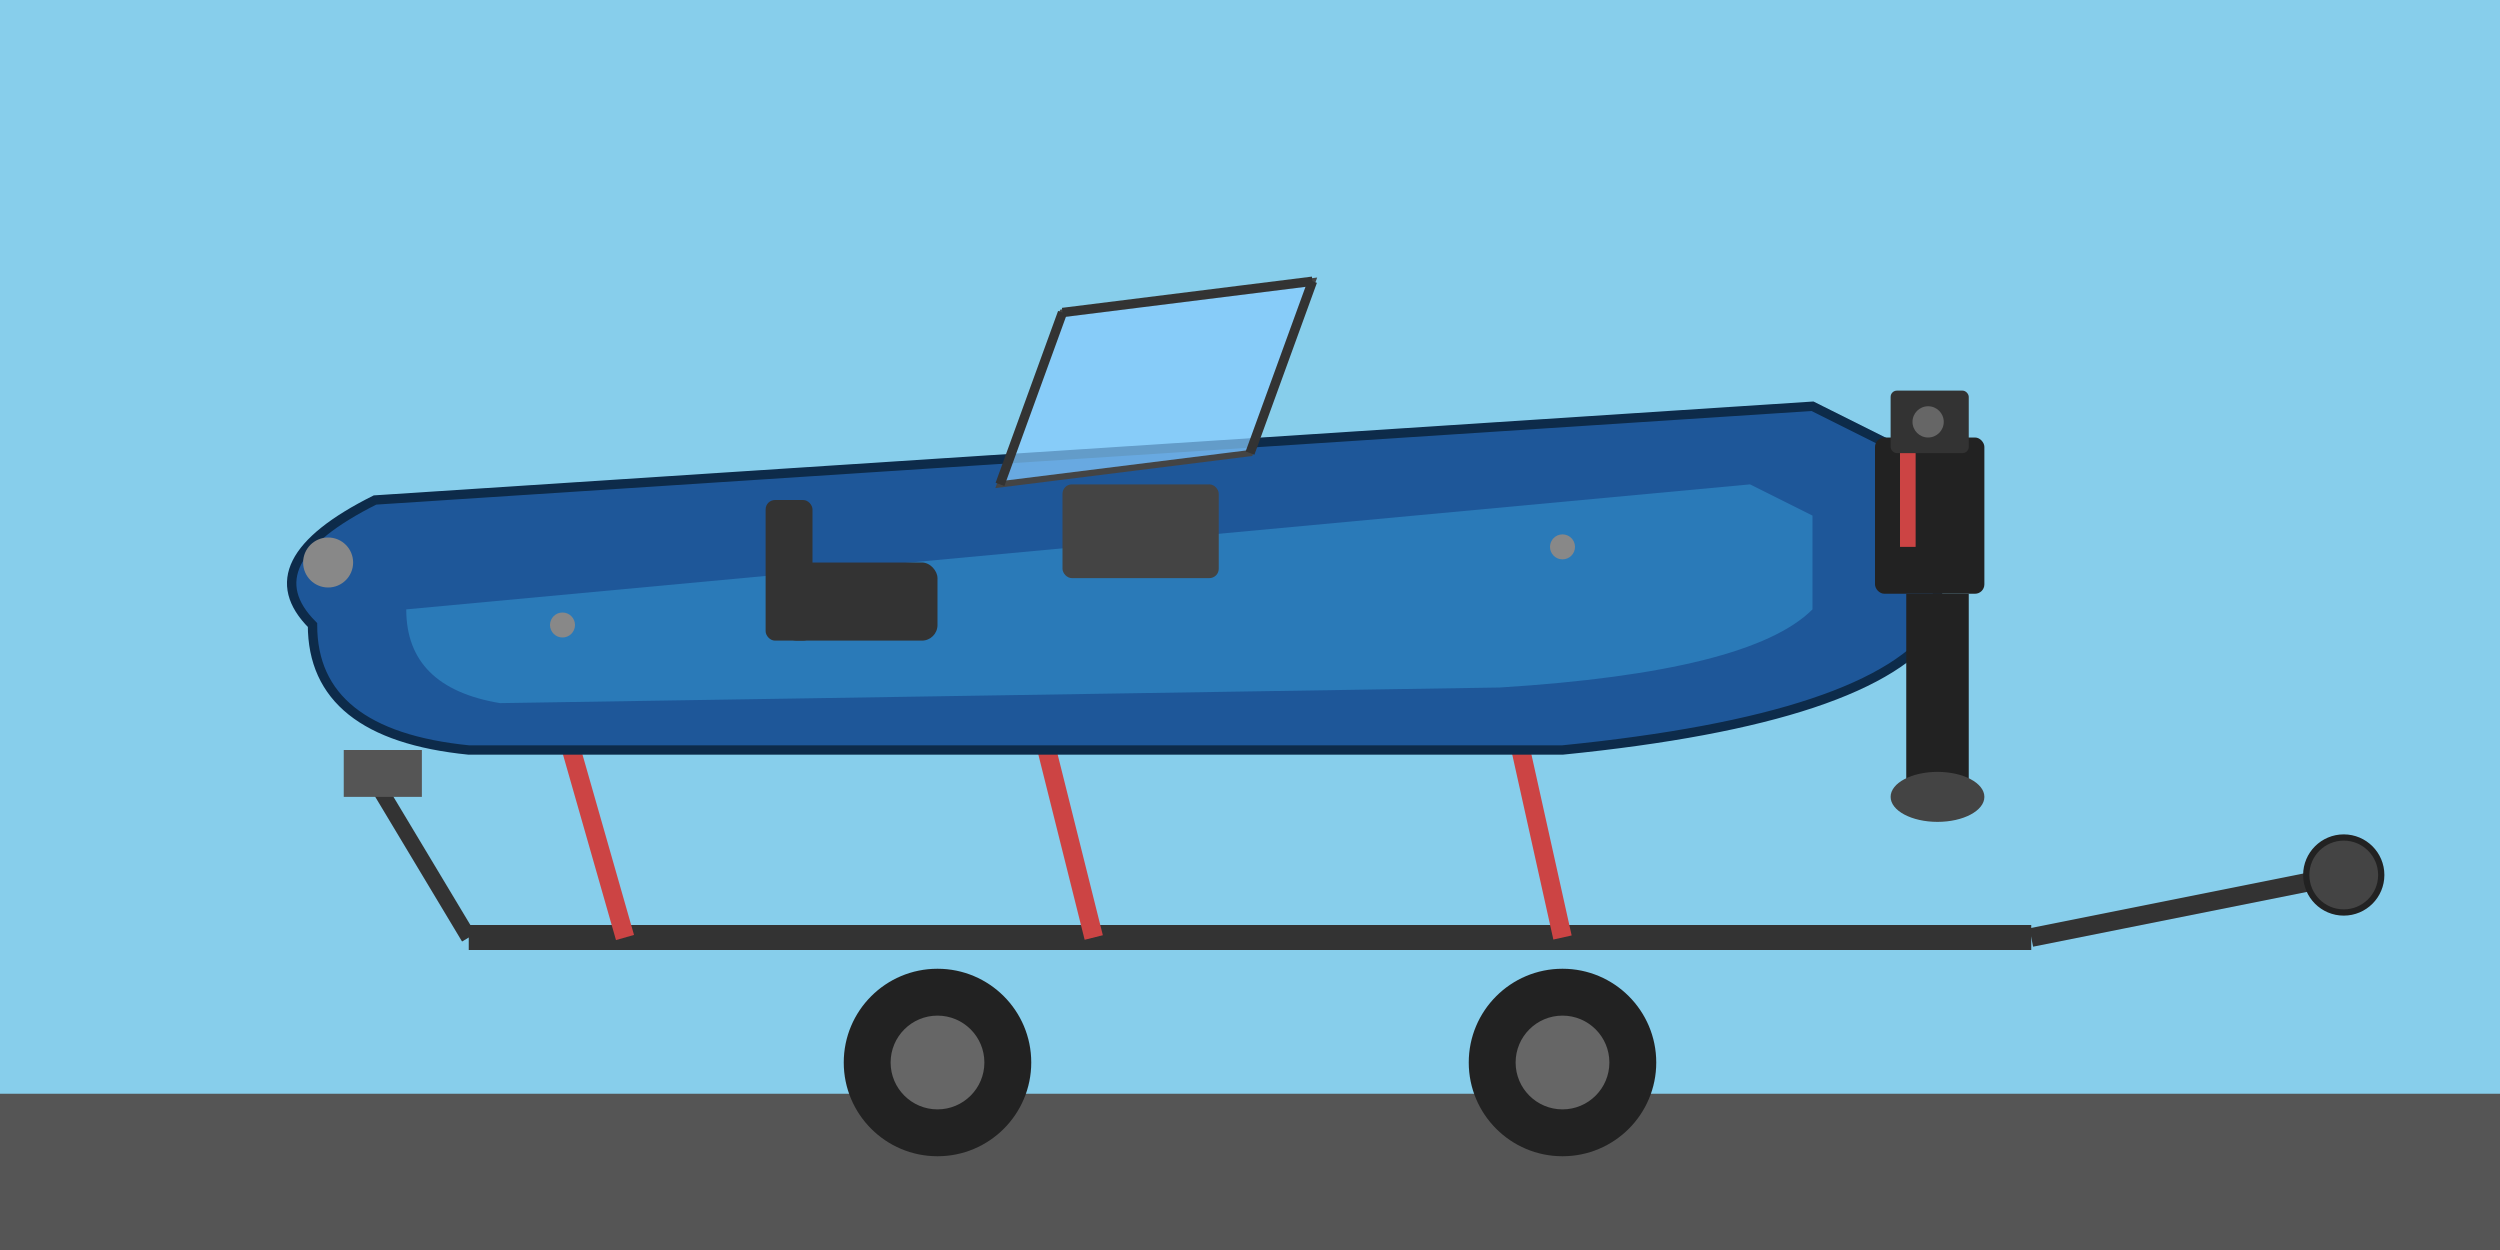 <svg viewBox="0 0 800 400"
    xmlns="http://www.w3.org/2000/svg">
    <!-- Tausta -->
    <rect width="800" height="400" fill="#87CEEB"/>

    <!-- Maanpinta -->
    <rect x="0" y="350" width="800" height="50" fill="#555"/>

    <!-- Trailerin runko -->
    <line x1="150" y1="300" x2="650" y2="300" stroke="#333" stroke-width="8"/>

    <!-- Vetoakseli (oikealla) -->
    <line x1="650" y1="300" x2="750" y2="280" stroke="#333" stroke-width="6"/>
    <circle cx="750" cy="280" r="12" fill="#444" stroke="#222" stroke-width="2"/>

    <!-- Trailerin pyörät -->
    <circle cx="300" cy="340" r="30" fill="#222"/>
    <circle cx="300" cy="340" r="15" fill="#666"/>
    <circle cx="500" cy="340" r="30" fill="#222"/>
    <circle cx="500" cy="340" r="15" fill="#666"/>

    <!-- Trailerin sivutuet (V-muotoiset) -->
    <!-- Vasemman puolen tuet -->
    <line x1="200" y1="300" x2="180" y2="230" stroke="#C44" stroke-width="6"/>
    <line x1="180" y1="230" x2="200" y2="200" stroke="#C44" stroke-width="4"/>

    <line x1="350" y1="300" x2="330" y2="220" stroke="#C44" stroke-width="6"/>
    <line x1="330" y1="220" x2="350" y2="190" stroke="#C44" stroke-width="4"/>

    <line x1="500" y1="300" x2="480" y2="210" stroke="#C44" stroke-width="6"/>
    <line x1="480" y1="210" x2="500" y2="180" stroke="#C44" stroke-width="4"/>

    <!-- Veneen runko -->
    <path d="M 100 200 
           Q 80 180, 120 160
           L 580 130
           L 620 150
           L 620 200
           Q 600 230, 500 240
           L 150 240
           Q 100 235, 100 200
           Z" fill="#1E5799" stroke="#0D2B4A" stroke-width="3"/>

    <!-- Veneen sisäpuoli/kansi -->
    <path d="M 130 195
           L 560 155
           L 580 165
           L 580 195
           Q 560 215, 480 220
           L 160 225
           Q 130 220, 130 195
           Z" fill="#2A7AB8"/>

    <!-- Tuulilasi -->
    <path d="M 320 155
           L 340 100
           L 420 90
           L 400 145
           Z" fill="#88CCFF" stroke="#444" stroke-width="2" fill-opacity="0.7"/>

    <!-- Tuulilasin kehys -->
    <line x1="320" y1="155" x2="340" y2="100" stroke="#333" stroke-width="3"/>
    <line x1="400" y1="145" x2="420" y2="90" stroke="#333" stroke-width="3"/>
    <line x1="340" y1="100" x2="420" y2="90" stroke="#333" stroke-width="3"/>

    <!-- Ohjauspulpetti -->
    <rect x="340" y="155" width="50" height="30" fill="#444" rx="3"/>

    <!-- Istuin -->
    <rect x="250" y="180" width="50" height="25" fill="#333" rx="5"/>
    <rect x="245" y="160" width="15" height="45" fill="#333" rx="3"/>

    <!-- Perämoottori -->
    <rect x="600" y="140" width="35" height="50" fill="#222" rx="3"/>
    <rect x="605" y="125" width="25" height="20" fill="#333" rx="2"/>
    <path d="M 610 190 L 610 250 L 630 250 L 630 190 Z" fill="#222"/>
    <ellipse cx="620" cy="255" rx="15" ry="8" fill="#444"/>

    <!-- Moottorin yksityiskohdat -->
    <rect x="608" y="145" width="5" height="30" fill="#C44"/>
    <circle cx="617" cy="135" r="5" fill="#666"/>

    <!-- Keularauta -->
    <circle cx="105" cy="180" r="8" fill="#888"/>

    <!-- Trailerin etuosa/keulakiinnitys -->
    <line x1="150" y1="300" x2="120" y2="250" stroke="#333" stroke-width="5"/>
    <rect x="110" y="240" width="25" height="15" fill="#555"/>

    <!-- Kaiteet/köysikiinnikkeet -->
    <circle cx="180" cy="200" r="4" fill="#888"/>
    <circle cx="500" cy="175" r="4" fill="#888"/>
</svg>
